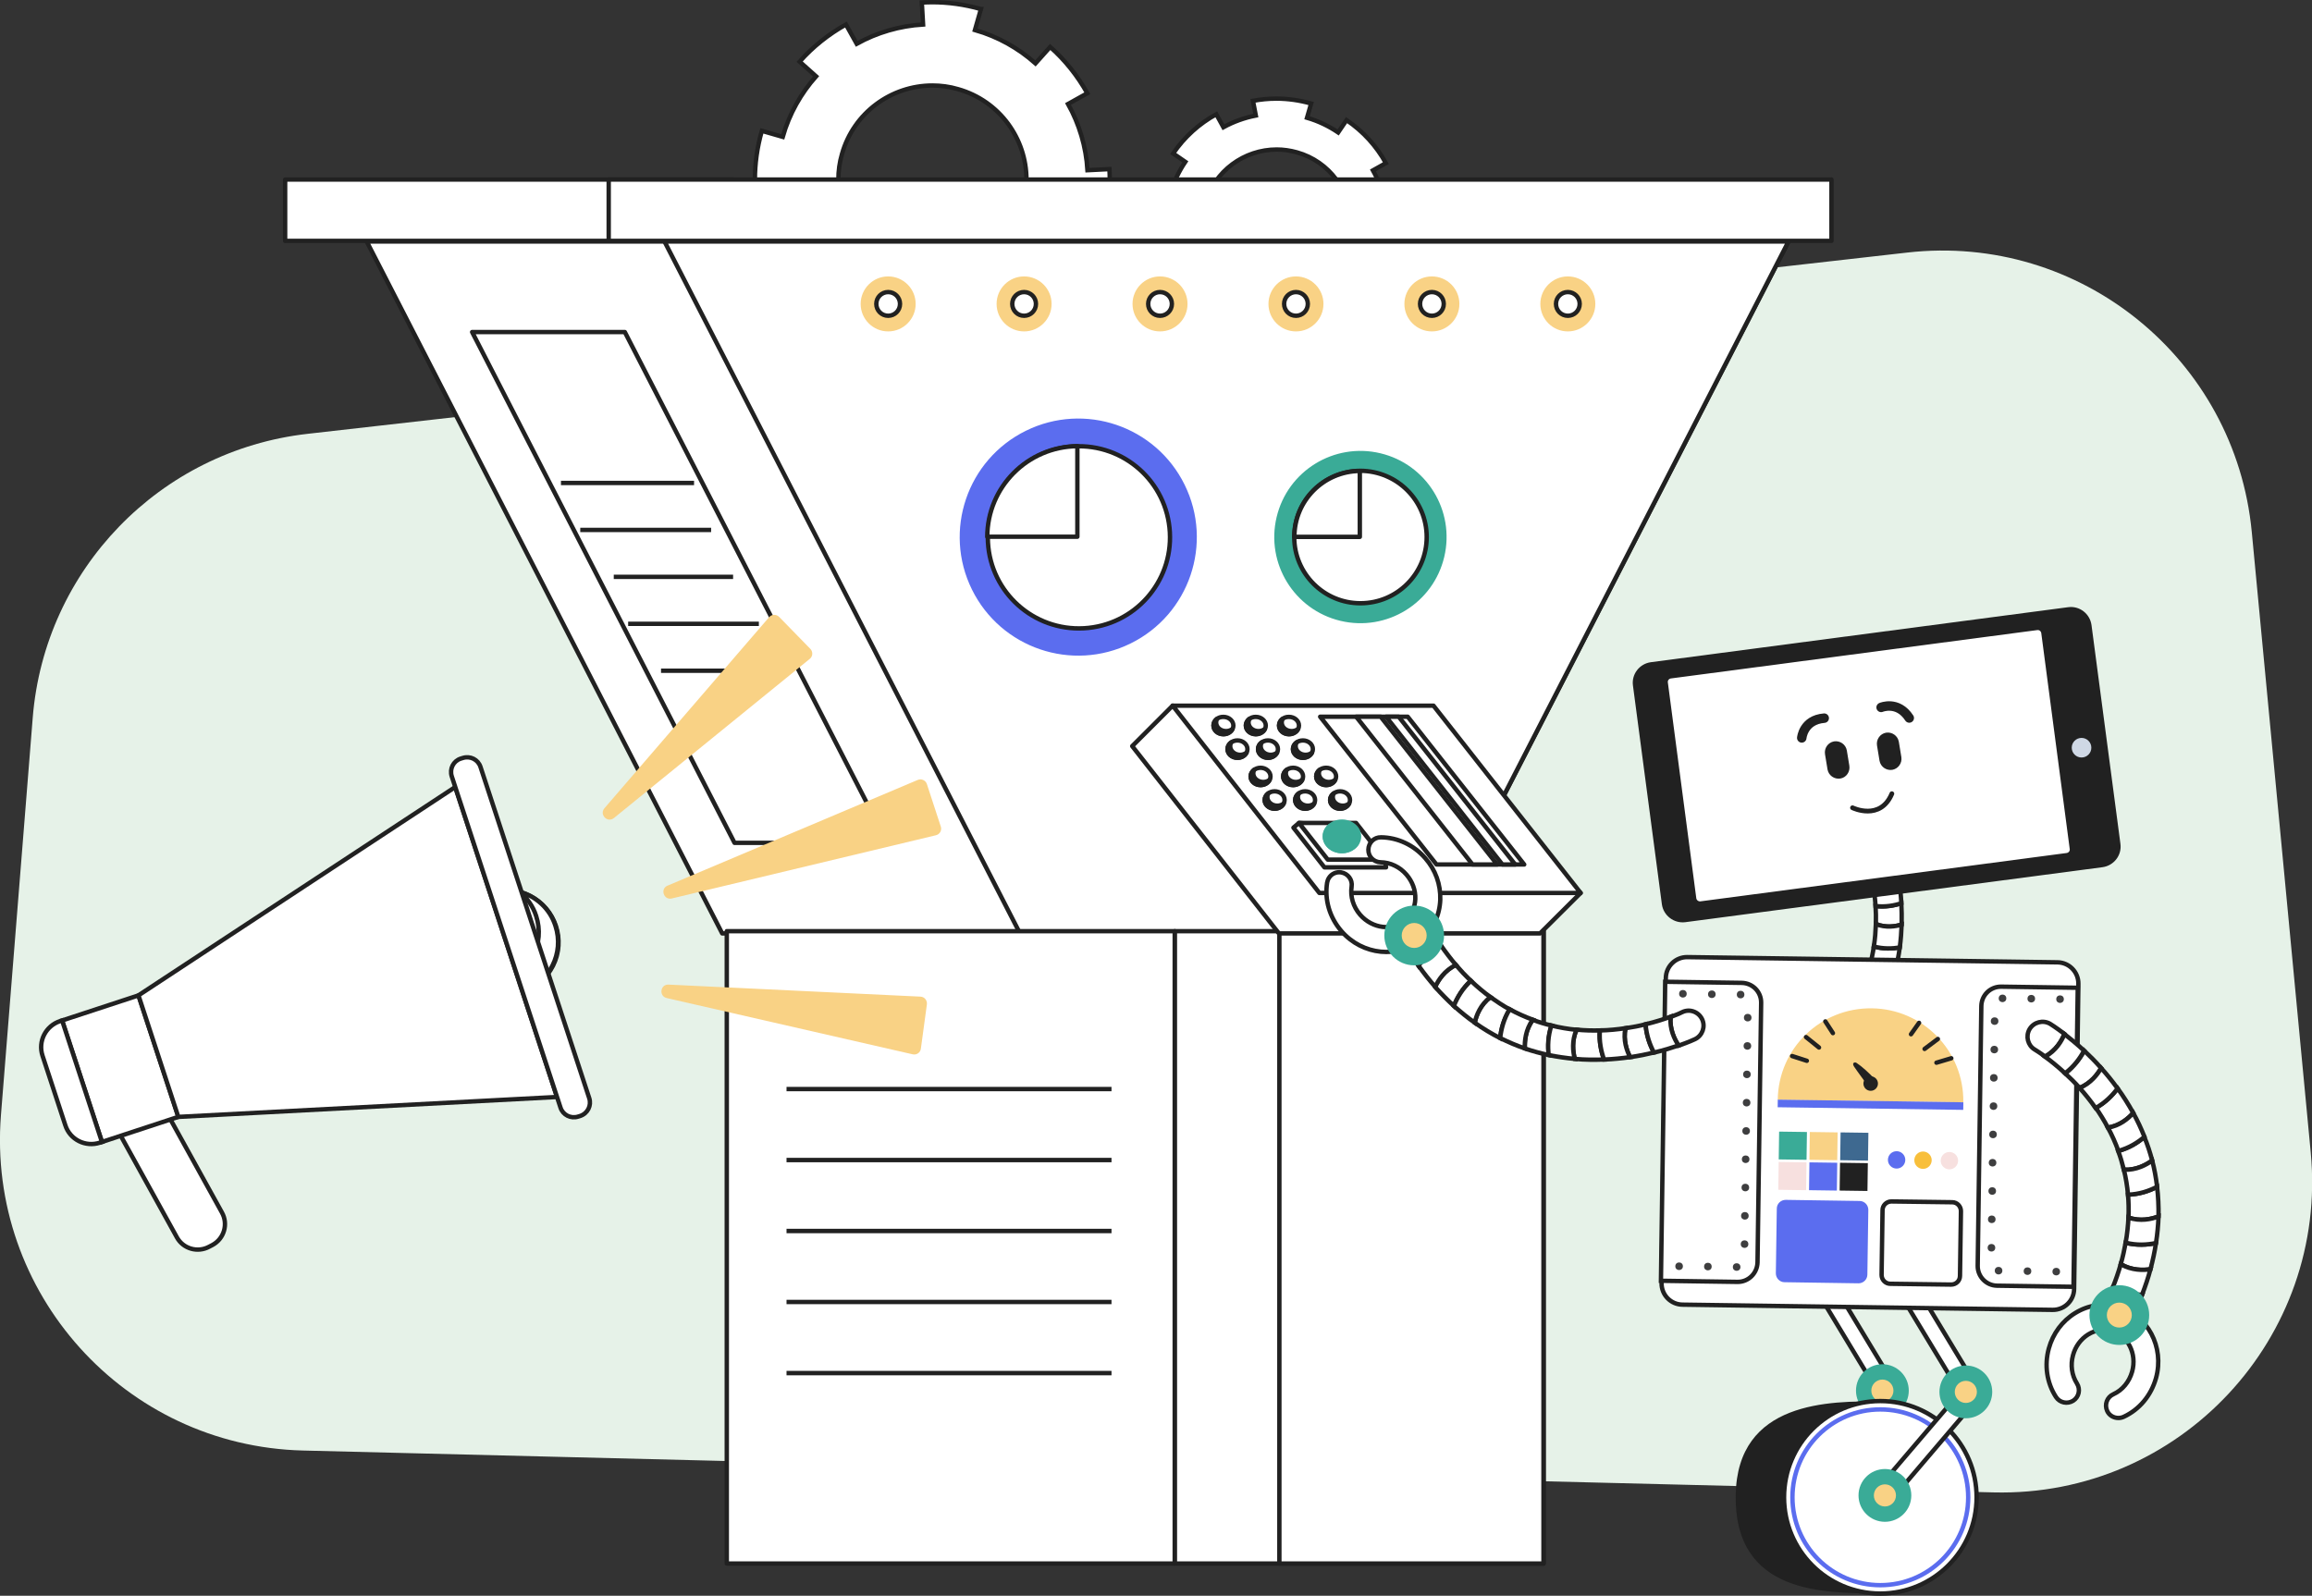<?xml version="1.0" encoding="utf-8"?>
<!-- Generator: Adobe Illustrator 25.2.3, SVG Export Plug-In . SVG Version: 6.00 Build 0)  -->
<svg version="1.1" xmlns="http://www.w3.org/2000/svg" xmlns:xlink="http://www.w3.org/1999/xlink" x="0px" y="0px"
	 viewBox="0 0 1462.7 1009.7" style="enable-background:new 0 0 1462.7 1009.7;" xml:space="preserve">
<rect x="0" y="0" width="1462.7" height="1009.7" fill="#333333" stroke="none"/>
<style type="text/css">
	.st0{fill:none;stroke:#F48122;stroke-miterlimit:10;}
	.st1{fill:#212121;}
	.st2{fill:#FFFFFF;stroke:#212121;stroke-width:2.78;stroke-miterlimit:10;}
	.st3{fill:#E6F2E8;}
	.st4{fill:#FFFFFF;stroke:#212121;stroke-width:2.78;stroke-linejoin:round;stroke-miterlimit:10;}
	.st5{fill:#F9D285;}
	.st6{fill:#5B6DEF;}
	.st7{fill:#3AAB97;}
	.st8{fill:none;stroke:#5B6DEF;stroke-width:2.78;stroke-miterlimit:10;}
	.st9{fill:#D7D7D7;}
	.st10{fill:#3E3E3F;}
	.st11{fill:none;stroke:#212121;stroke-width:2.78;stroke-linecap:round;stroke-miterlimit:10;}
	.st12{fill:#F8BF3B;}
	.st13{fill:#F7E0DF;}
	.st14{fill:#3E6990;}
	.st15{fill:none;stroke:#212121;stroke-width:6;stroke-linecap:round;stroke-linejoin:round;stroke-miterlimit:10;}
	.st16{fill:none;stroke:#212121;stroke-width:3;stroke-linecap:round;stroke-linejoin:round;stroke-miterlimit:10;}
	.st17{fill:#CFD8E5;}
</style>
<g id="Layer_2">
</g>
<g id="Layer_4">
</g>
<g id="Layer_3">
	<rect x="-3814.6" y="-1097.5" class="st0" width="609.4" height="419.6"/>
	<circle class="st1" cx="2478.1" cy="-1228.4" r="2.8"/>
	<g>
		<g>
			<path class="st2" d="M688,107.7c-0.9-14.9-5.2-29.2-12.3-41.9l12.2-6.8c-6.1-10.9-14-20.9-23.5-29.3l-9.3,10.4
				c-10.7-9.5-23.6-16.9-38.3-21.1l3.8-13.3l-0.2,0c-10.2-2.9-20.5-4.3-30.6-4.3c-2.2,0-4.4,0.1-6.6,0.2l0.8,13.9
				c-14.9,0.9-29.2,5.1-42,12.2l-6.8-12.2c-10.9,6.1-20.9,14-29.3,23.5l10.4,9.3c-9.5,10.7-16.9,23.6-21.1,38.3L482,82.8l-0.1,0.3
				c-2.9,10.2-4.3,20.5-4.3,30.6c0,2.2,0.1,4.3,0.2,6.5l13.9-0.8c0.9,14.9,5.1,29.2,12.2,42l-12.2,6.8c6.1,11,14,20.9,23.5,29.3
				l9.3-10.4c10.7,9.5,23.6,16.9,38.3,21.1l-3.8,13.3l0.3,0.1c10.2,2.9,20.5,4.3,30.6,4.3c2.3,0,4.5-0.1,6.8-0.2l-0.8-13.9
				c14.9-0.9,29.2-5.2,41.9-12.3l6.8,12.2c10.9-6.1,20.9-14,29.3-23.5l-10.4-9.3c9.5-10.7,16.9-23.6,21-38.3l13.3,3.8l0-0.1
				c2.9-10.2,4.3-20.5,4.3-30.6c0-2.2-0.1-4.5-0.2-6.7L688,107.7z M565.5,199.7L565.5,199.7l0.7-2.4L565.5,199.7z M647.1,129.8
				c-7.4,26.2-31.3,43.3-57.2,43.3c-5.4,0-10.8-0.7-16.2-2.3c-26.2-7.4-43.3-31.3-43.3-57.2c0-5.4,0.7-10.8,2.3-16.2
				c7.4-26.2,31.3-43.3,57.2-43.3c5.4,0,10.8,0.7,16.2,2.3c26.2,7.4,43.3,31.3,43.3,57.2C649.4,118.9,648.6,124.4,647.1,129.8z"/>
			<polygon class="st2" points="864.8,17.6 864.8,17.6 864.8,17.6 			"/>
			<path class="st2" d="M885.3,126.4l-9.3,1.8c-1.4-7.2-3.9-14.1-7.4-20.4l8.2-4.6c-6-10.8-14.4-20.1-24.9-27.2l-5.3,7.8
				c-5.9-4-12.5-7.2-19.7-9.3l2.6-9l-0.4-0.1c-7.2-2-14.4-3-21.6-3c-5,0-10,0.5-14.8,1.4l1.8,9.3c-7.2,1.4-14.1,3.9-20.5,7.4
				l-4.5-8.2c-10.8,5.9-20.2,14.4-27.3,24.8l7.7,5.3c-4,5.9-7.2,12.5-9.3,19.7l-9-2.6l-0.2,0.6c-2,7.2-3,14.4-3,21.6
				c0,5,0.5,9.9,1.4,14.6l9.3-1.8c1.4,7.2,3.8,14.1,7.3,20.5l-8.2,4.5h0c5.9,10.8,14.3,20.2,24.7,27.3l5.3-7.7
				c5.9,4,12.5,7.2,19.7,9.3l-2.6,9h0l0.8,0.2c7.2,2,14.4,3,21.6,3c5.2,0,10.3-0.5,15.3-1.5l-1.8-9.3c7.2-1.4,14.1-3.9,20.4-7.5
				l4.6,8.2c10.7-6,20.1-14.5,27.1-24.9l-7.8-5.2c4-5.9,7.2-12.5,9.2-19.7l9,2.6l0.1-0.2c2-7.2,3-14.4,3-21.6
				C886.7,136.4,886.2,131.4,885.3,126.4z M807.7,188.6c-4.2,0-8.5-0.6-12.8-1.8c-20.7-5.8-34.2-24.7-34.2-45.2
				c0-4.2,0.6-8.5,1.8-12.8c5.8-20.7,24.7-34.2,45.2-34.2c4.2,0,8.5,0.6,12.8,1.8c20.7,5.8,34.2,24.7,34.2,45.2
				c0,4.2-0.6,8.5-1.8,12.8C847.1,175.1,828.2,188.6,807.7,188.6z"/>
		</g>
		<path class="st3" d="M194.6,274.5l1012.1-114.7c109.3-12.4,207.5,67.3,217.9,176.8l37.3,392.6c11.1,117.3-82.8,218-200.6,215.1
			L191.7,917.8C78.9,915-8.3,818,0.6,705.6l20.1-251.4C28.2,360.4,101.1,285.1,194.6,274.5z"/>
		<g>
			<polygon class="st4" points="456.9,590.6 232,152.8 1131.5,152.8 906.6,590.6 			"/>
			<polygon class="st4" points="298.7,210.1 464.7,533.3 561.4,533.3 395.3,210.1 			"/>
			<polygon class="st4" points="645.3,590.6 420.4,152.8 1131.5,152.8 906.6,590.6 			"/>
			<g>
				<rect x="459.8" y="589.2" class="st4" width="283.4" height="400.1"/>
				<rect x="180.4" y="113.6" class="st4" width="283.4" height="38.8"/>
				<rect x="385.1" y="113.6" class="st4" width="773.6" height="38.8"/>
				<rect x="743.3" y="589.2" class="st4" width="233.3" height="400.1"/>
				<rect x="809.4" y="589.2" class="st4" width="167.1" height="400.1"/>
				<g>
					<line class="st4" x1="497.6" y1="689.1" x2="703.2" y2="689.1"/>
					<line class="st4" x1="497.6" y1="734" x2="703.2" y2="734"/>
					<line class="st4" x1="497.6" y1="778.9" x2="703.2" y2="778.9"/>
					<line class="st4" x1="497.6" y1="823.8" x2="703.2" y2="823.8"/>
					<line class="st4" x1="497.6" y1="868.8" x2="703.2" y2="868.8"/>
				</g>
			</g>
			<g>
				<g>
					<g>
						<path class="st5" d="M974.5,192.3c0-9.6,7.8-17.4,17.4-17.4c9.6,0,17.4,7.8,17.4,17.4c0,9.6-7.8,17.4-17.4,17.4
							C982.3,209.7,974.5,201.9,974.5,192.3z"/>
					</g>
					<g>
						<path class="st4" d="M984.4,192.3c0-4.2,3.4-7.5,7.5-7.5c4.2,0,7.5,3.4,7.5,7.5c0,4.2-3.4,7.5-7.5,7.5
							C987.7,199.8,984.4,196.4,984.4,192.3z"/>
					</g>
				</g>
			</g>
			<g>
				<g>
					<g>
						<path class="st5" d="M888.5,192.3c0-9.6,7.8-17.4,17.4-17.4c9.6,0,17.4,7.8,17.4,17.4c0,9.6-7.8,17.4-17.4,17.4
							C896.3,209.7,888.5,201.9,888.5,192.3z"/>
					</g>
					<g>
						<path class="st4" d="M898.4,192.3c0-4.2,3.4-7.5,7.5-7.5c4.2,0,7.5,3.4,7.5,7.5c0,4.2-3.4,7.5-7.5,7.5
							C901.7,199.8,898.4,196.4,898.4,192.3z"/>
					</g>
				</g>
			</g>
			<g>
				<g>
					<g>
						<path class="st5" d="M802.5,192.3c0-9.6,7.8-17.4,17.4-17.4c9.6,0,17.4,7.8,17.4,17.4c0,9.6-7.8,17.4-17.4,17.4
							C810.3,209.7,802.5,201.9,802.5,192.3z"/>
					</g>
					<g>
						<path class="st4" d="M812.4,192.3c0-4.2,3.4-7.5,7.5-7.5c4.2,0,7.5,3.4,7.5,7.5c0,4.2-3.4,7.5-7.5,7.5
							C815.7,199.8,812.4,196.4,812.4,192.3z"/>
					</g>
				</g>
			</g>
			<g>
				<g>
					<g>
						<path class="st5" d="M716.5,192.3c0-9.6,7.8-17.4,17.4-17.4c9.6,0,17.4,7.8,17.4,17.4c0,9.6-7.8,17.4-17.4,17.4
							C724.3,209.7,716.5,201.9,716.5,192.3z"/>
					</g>
					<g>
						<path class="st4" d="M726.4,192.3c0-4.2,3.4-7.5,7.5-7.5c4.2,0,7.5,3.4,7.5,7.5c0,4.2-3.4,7.5-7.5,7.5
							C729.7,199.8,726.4,196.4,726.4,192.3z"/>
					</g>
				</g>
			</g>
			<g>
				<g>
					<g>
						<path class="st5" d="M630.5,192.3c0-9.6,7.8-17.4,17.4-17.4c9.6,0,17.4,7.8,17.4,17.4c0,9.6-7.8,17.4-17.4,17.4
							C638.3,209.7,630.5,201.9,630.5,192.3z"/>
					</g>
					<g>
						<path class="st4" d="M640.4,192.3c0-4.2,3.4-7.5,7.5-7.5c4.2,0,7.5,3.4,7.5,7.5c0,4.2-3.4,7.5-7.5,7.5
							C643.7,199.8,640.4,196.4,640.4,192.3z"/>
					</g>
				</g>
			</g>
			<g>
				<g>
					<g>
						<path class="st5" d="M544.5,192.3c0-9.6,7.8-17.4,17.4-17.4c9.6,0,17.4,7.8,17.4,17.4c0,9.6-7.8,17.4-17.4,17.4
							C552.3,209.7,544.5,201.9,544.5,192.3z"/>
					</g>
					<g>
						<path class="st4" d="M554.4,192.3c0-4.2,3.4-7.5,7.5-7.5c4.2,0,7.5,3.4,7.5,7.5c0,4.2-3.4,7.5-7.5,7.5
							C557.7,199.8,554.4,196.4,554.4,192.3z"/>
					</g>
				</g>
			</g>
			<g>
				
					<ellipse transform="matrix(0.897 -0.442 0.442 0.897 -79.954 336.574)" class="st6" cx="682.2" cy="339.8" rx="75" ry="75"/>
				
					<ellipse transform="matrix(0.999 -5.564200e-02 5.564200e-02 0.999 -17.852 38.485)" class="st4" cx="682.2" cy="339.8" rx="57.6" ry="57.6"/>
				<path class="st4" d="M681.6,282.3c-31.5,0.3-56.9,25.8-57,57.3h57V282.3z"/>
			</g>
			<g>
				
					<ellipse transform="matrix(0.231 -0.973 0.973 0.231 331.233 1098.781)" class="st7" cx="860.7" cy="339.8" rx="54.5" ry="54.5"/>
				<path class="st4" d="M902.6,339.8c0,23.1-18.7,41.9-41.9,41.9c-23.1,0-41.9-18.7-41.9-41.9c0-23.1,18.7-41.9,41.9-41.9
					C883.9,298,902.6,316.7,902.6,339.8z"/>
				<path class="st4" d="M860.3,298c-22.9,0.2-41.4,18.8-41.4,41.7h41.4V298z"/>
			</g>
			<g>
				<polygon class="st4" points="809.1,590.6 974.3,590.6 1000,565 881.2,472.1 741.9,446.5 716.3,472.1 				"/>
				<polygon class="st4" points="834.7,565 1000,565 906.9,446.5 741.9,446.5 				"/>
				<g>
					<polygon class="st4" points="837.9,548.8 818.3,523.7 821.8,520.7 857.2,523.7 876.1,543.9 876.9,548.8 					"/>
					<polygon class="st4" points="840,543.9 821.8,520.7 857.9,520.7 876.1,543.9 					"/>
				</g>
				<g>
					<polygon class="st4" points="908.8,547 835.2,453.5 890.6,453.5 964.3,547 					"/>
					<polygon class="st4" points="950.5,547 876.9,453.5 884.9,453.5 958.6,547 					"/>
					<polygon class="st4" points="931.6,547 858,453.5 873.5,453.5 947.2,547 					"/>
				</g>
				<g>
					<path class="st7" d="M836.8,529.2c0,5.9,5.5,10.7,12.2,10.7c6.7,0,12.2-4.8,12.2-10.7c0-5.9-5.5-10.7-12.2-10.7
						C842.2,518.5,836.8,523.3,836.8,529.2z"/>
					<path class="st7" d="M841.2,521c-0.7,1.4-1.2,2.9-1.2,4.5c0,5.9,5.5,10.7,12.2,10.7c3,0,5.6-1,7.8-2.5c-2,3.6-6.2,6.2-11,6.2
						c-6.8,0-12.2-4.8-12.2-10.7C836.8,525.9,838.5,523,841.2,521z"/>
				</g>
				<g>
					<g>
						<path class="st4" d="M788.2,459.1c0,3,2.8,5.5,6.3,5.5c3.5,0,6.3-2.5,6.3-5.5c0-3-2.8-5.5-6.3-5.5
							C791.1,453.5,788.2,456,788.2,459.1z"/>
						<path class="st4" d="M790.5,454.8c-0.4,0.7-0.6,1.5-0.6,2.3c0,3.1,2.8,5.5,6.3,5.5c1.5,0,2.9-0.5,4-1.3
							c-1,1.9-3.2,3.2-5.7,3.2c-3.5,0-6.3-2.5-6.3-5.5C788.2,457.3,789.2,455.8,790.5,454.8z"/>
					</g>
					<g>
						<path class="st4" d="M767.7,459.1c0,3,2.8,5.5,6.3,5.5c3.5,0,6.3-2.5,6.3-5.5c0-3-2.8-5.5-6.3-5.5
							C770.5,453.5,767.7,456,767.7,459.1z"/>
						<path class="st4" d="M770,454.8c-0.4,0.7-0.6,1.5-0.6,2.3c0,3.1,2.8,5.5,6.3,5.5c1.5,0,2.9-0.5,4-1.3c-1,1.9-3.2,3.2-5.7,3.2
							c-3.5,0-6.3-2.5-6.3-5.5C767.7,457.3,768.6,455.8,770,454.8z"/>
					</g>
					<g>
						<path class="st4" d="M776.6,474c0,3,2.8,5.5,6.3,5.5c3.5,0,6.3-2.5,6.3-5.5c0-3-2.8-5.5-6.3-5.5
							C779.4,468.5,776.6,470.9,776.6,474z"/>
						<path class="st4" d="M778.9,469.8c-0.4,0.7-0.6,1.5-0.6,2.3c0,3,2.8,5.5,6.3,5.5c1.5,0,2.9-0.5,4-1.3c-1,1.9-3.2,3.2-5.7,3.2
							c-3.5,0-6.3-2.5-6.3-5.5C776.6,472.3,777.5,470.8,778.9,469.8z"/>
					</g>
					<g>
						<path class="st4" d="M795.9,474c0,3,2.8,5.5,6.3,5.5c3.5,0,6.3-2.5,6.3-5.5c0-3-2.8-5.5-6.3-5.5
							C798.7,468.5,795.9,470.9,795.9,474z"/>
						<path class="st4" d="M798.2,469.8c-0.4,0.7-0.6,1.5-0.6,2.3c0,3,2.8,5.5,6.3,5.5c1.5,0,2.9-0.5,4-1.3c-1,1.9-3.2,3.2-5.7,3.2
							c-3.5,0-6.3-2.5-6.3-5.5C795.9,472.3,796.8,470.8,798.2,469.8z"/>
					</g>
					<g>
						<path class="st4" d="M809.2,459.1c0,3,2.8,5.5,6.3,5.5c3.5,0,6.3-2.5,6.3-5.5c0-3-2.8-5.5-6.3-5.5
							C812,453.5,809.2,456,809.2,459.1z"/>
						<path class="st4" d="M811.5,454.8c-0.4,0.7-0.6,1.5-0.6,2.3c0,3.1,2.8,5.5,6.3,5.5c1.5,0,2.9-0.5,4-1.3
							c-1,1.9-3.2,3.2-5.7,3.2c-3.5,0-6.3-2.5-6.3-5.5C809.2,457.3,810.1,455.8,811.5,454.8z"/>
					</g>
					<g>
						<path class="st4" d="M818,474c0,3,2.8,5.5,6.3,5.5c3.5,0,6.3-2.5,6.3-5.5c0-3-2.8-5.5-6.3-5.5C820.8,468.5,818,470.9,818,474z
							"/>
						<path class="st4" d="M820.3,469.8c-0.4,0.7-0.6,1.5-0.6,2.3c0,3,2.8,5.5,6.3,5.5c1.5,0,2.9-0.5,4-1.3c-1,1.9-3.2,3.2-5.7,3.2
							c-3.5,0-6.3-2.5-6.3-5.5C818,472.3,818.9,470.8,820.3,469.8z"/>
					</g>
					<g>
						<path class="st4" d="M811.8,491.3c0,3,2.8,5.5,6.3,5.5c3.5,0,6.3-2.5,6.3-5.5s-2.8-5.5-6.3-5.5
							C814.6,485.8,811.8,488.2,811.8,491.3z"/>
						<path class="st4" d="M814.1,487c-0.4,0.7-0.6,1.5-0.6,2.3c0,3,2.8,5.5,6.3,5.5c1.5,0,2.9-0.5,4-1.3c-1,1.9-3.2,3.2-5.7,3.2
							c-3.5,0-6.3-2.5-6.3-5.5C811.8,489.6,812.7,488.1,814.1,487z"/>
					</g>
					<g>
						<path class="st4" d="M791.2,491.3c0,3,2.8,5.5,6.3,5.5c3.5,0,6.3-2.5,6.3-5.5s-2.8-5.5-6.3-5.5
							C794.1,485.8,791.2,488.2,791.2,491.3z"/>
						<path class="st4" d="M793.5,487c-0.4,0.7-0.6,1.5-0.6,2.3c0,3,2.8,5.5,6.3,5.5c1.5,0,2.9-0.5,4-1.3c-1,1.9-3.2,3.2-5.7,3.2
							c-3.5,0-6.3-2.5-6.3-5.5C791.2,489.6,792.2,488.1,793.5,487z"/>
					</g>
					<g>
						<path class="st4" d="M800.1,506.2c0,3,2.8,5.5,6.3,5.5c3.5,0,6.3-2.5,6.3-5.5c0-3-2.8-5.5-6.3-5.5
							C802.9,500.7,800.1,503.2,800.1,506.2z"/>
						<path class="st4" d="M802.4,502c-0.4,0.7-0.6,1.5-0.6,2.3c0,3,2.8,5.5,6.3,5.5c1.5,0,2.9-0.5,4-1.3c-1,1.9-3.2,3.2-5.7,3.2
							c-3.5,0-6.3-2.5-6.3-5.5C800.1,504.5,801,503,802.4,502z"/>
					</g>
					<g>
						<path class="st4" d="M819.4,506.2c0,3,2.8,5.5,6.3,5.5c3.5,0,6.3-2.5,6.3-5.5c0-3-2.8-5.5-6.3-5.5
							C822.2,500.7,819.4,503.2,819.4,506.2z"/>
						<path class="st4" d="M821.7,502c-0.4,0.7-0.6,1.5-0.6,2.3c0,3,2.8,5.5,6.3,5.5c1.5,0,2.9-0.5,4-1.3c-1,1.9-3.2,3.2-5.7,3.2
							c-3.5,0-6.3-2.5-6.3-5.5C819.4,504.5,820.3,503,821.7,502z"/>
					</g>
					<g>
						<path class="st4" d="M832.7,491.3c0,3,2.8,5.5,6.3,5.5c3.5,0,6.3-2.5,6.3-5.5s-2.8-5.5-6.3-5.5
							C835.5,485.8,832.7,488.2,832.7,491.3z"/>
						<path class="st4" d="M835,487c-0.4,0.7-0.6,1.5-0.6,2.3c0,3,2.8,5.5,6.3,5.5c1.5,0,2.9-0.5,4-1.3c-1,1.9-3.2,3.2-5.7,3.2
							c-3.5,0-6.3-2.5-6.3-5.5C832.7,489.6,833.6,488.1,835,487z"/>
					</g>
					<g>
						<path class="st4" d="M841.5,506.2c0,3,2.8,5.5,6.3,5.5c3.5,0,6.3-2.5,6.3-5.5c0-3-2.8-5.5-6.3-5.5
							C844.4,500.7,841.5,503.2,841.5,506.2z"/>
						<path class="st4" d="M843.8,502c-0.4,0.7-0.6,1.5-0.6,2.3c0,3,2.8,5.5,6.3,5.5c1.5,0,2.9-0.5,4-1.3c-1,1.9-3.2,3.2-5.7,3.2
							c-3.5,0-6.3-2.5-6.3-5.5C841.5,504.5,842.4,503,843.8,502z"/>
					</g>
				</g>
			</g>
			<g>
				<line class="st4" x1="354.9" y1="305.6" x2="439.1" y2="305.6"/>
				<line class="st4" x1="367.1" y1="335.3" x2="449.9" y2="335.3"/>
				<line class="st4" x1="388.3" y1="365" x2="463.8" y2="365"/>
				<line class="st4" x1="397.4" y1="394.7" x2="480.1" y2="394.7"/>
				<line class="st4" x1="418.2" y1="424.4" x2="497.9" y2="424.4"/>
			</g>
		</g>
		<g>
			<g>
				<g>
					
						<rect x="1170.5" y="813.2" transform="matrix(0.856 -0.517 0.517 0.856 -269.947 730.762)" class="st2" width="11.1" height="73"/>
				</g>
				<circle class="st7" cx="1190.9" cy="879.9" r="16.7"/>
				<circle class="st5" cx="1190.9" cy="879.9" r="7"/>
				<path class="st1" d="M1098.1,946.1c-0.9,63.3,57,61.7,90.6,62.2c33.6,0.5,30.7-26.8,31.2-60.5s4.5-60.5-29.1-61
					S1099,886.5,1098.1,946.1z"/>
				<circle class="st2" cx="1189.6" cy="947.4" r="60.9"/>
				<circle class="st8" cx="1189.6" cy="947.4" r="55.6"/>
				<g>
					<polygon class="st2" points="1195.9,949.8 1253.5,882.2 1213.7,816.3 1204.2,822.1 1239.9,881.1 1187.4,942.6 					"/>
				</g>
				<circle class="st7" cx="1243.7" cy="880.7" r="16.7"/>
				<circle class="st5" cx="1243.7" cy="880.7" r="7"/>
				<circle class="st7" cx="1192.5" cy="946.2" r="16.7"/>
				<circle class="st5" cx="1192.5" cy="946.2" r="7"/>
				<g>
					<g>
						<path class="st2" d="M1201.9,599.5c-0.7,5.2-1.7,10.5-3.2,15.9c-4.2,0.4-10.3,0-15.9-3.8c1.2-4.3,2.1-8.6,2.7-12.7
							C1191.5,600.5,1197.2,600.3,1201.9,599.5z"/>
						<path class="st2" d="M1202.9,571.5c0.2,4.1,0.3,8.7,0.2,13.5c-3.8,1.2-10,2.2-16.3-0.3c0.1-4.1,0-7.9-0.2-11.4
							C1192.9,574,1198.5,572.9,1202.9,571.5z"/>
						<path class="st2" d="M1189.2,541.8c4.4-1.3,9,1.3,10.3,5.8c0.1,0.2,1,3.7,1.9,9.6c-3.7,1.6-9.8,3.4-16.5,1.6
							c-0.7-3.8-1.3-6.2-1.5-6.7C1182.2,547.7,1184.8,543.1,1189.2,541.8z"/>
						<path class="st2" d="M1201.4,557.2c0.6,3.8,1.2,8.7,1.5,14.3c-4.4,1.5-10.1,2.5-16.3,1.8c-0.4-5.8-1.1-10.8-1.7-14.4
							C1191.6,560.7,1197.8,558.9,1201.4,557.2z"/>
						<path class="st2" d="M1203.1,585c-0.2,4.6-0.5,9.5-1.2,14.5c-4.7,0.8-10.4,1-16.4-0.6c0.8-5,1.1-9.7,1.3-14.2
							C1193.1,587.2,1199.3,586.2,1203.1,585z"/>
						<path class="st2" d="M1195.3,625.9c1.3-3.5,2.5-7,3.4-10.5c-4.2,0.4-10.3,0-15.9-3.8c-1.1,4-2.6,8.1-4.3,12.2
							C1184.1,624.3,1189.7,625.1,1195.3,625.9z"/>
					</g>
				</g>
				<path class="st2" d="M1064.4,825.5l234.2,3.3c7.4,0.1,13.5-5.8,13.6-13.2l2.7-193.1c0.1-7.4-5.8-13.5-13.2-13.6l-234.2-3.3
					c-7.4-0.1-13.5,5.8-13.6,13.2l-2.7,193.1C1051.1,819.3,1057,825.4,1064.4,825.5z"/>
				<circle class="st9" cx="1300.8" cy="807.3" r="2.4"/>
				<circle class="st9" cx="1282.6" cy="807.1" r="2.4"/>
				<path class="st2" d="M1099.2,811.1l-48.4-0.7l2.7-189.2l48.4,0.7c6.9,0.1,12.4,5.7,12.3,12.6l-2.3,164.3
					C1111.7,805.7,1106.1,811.2,1099.2,811.1z"/>
				<path class="st2" d="M1263.4,813.5l48.4,0.7l2.7-189.2l-48.4-0.7c-6.9-0.1-12.5,5.4-12.6,12.3l-2.3,164.3
					C1251.1,807.7,1256.6,813.4,1263.4,813.5z"/>
				<g>
					<circle class="st10" cx="1260.1" cy="771.5" r="2.4"/>
					<circle class="st10" cx="1259.9" cy="789.5" r="2.4"/>
					<circle class="st10" cx="1260.6" cy="735.7" r="2.4"/>
					<circle class="st10" cx="1260.4" cy="753.6" r="2.4"/>
					<circle class="st10" cx="1261.4" cy="682" r="2.4"/>
					<circle class="st10" cx="1261.2" cy="699.9" r="2.4"/>
					<circle class="st10" cx="1260.9" cy="717.8" r="2.4"/>
					<circle class="st10" cx="1261.9" cy="646.1" r="2.4"/>
					<circle class="st10" cx="1261.7" cy="664.1" r="2.4"/>
					<circle class="st10" cx="1264.4" cy="804" r="2.4"/>
					<circle class="st10" cx="1300.9" cy="804.6" r="2.4"/>
					<circle class="st10" cx="1282.7" cy="804.3" r="2.4"/>
					<circle class="st10" cx="1303.3" cy="632.2" r="2.4"/>
					<circle class="st10" cx="1285.1" cy="631.9" r="2.4"/>
					<circle class="st10" cx="1266.9" cy="631.7" r="2.4"/>
				</g>
				<path class="st5" d="M1242.1,697.5c0.5-32.4-25.4-59.1-57.9-59.5s-59.1,25.4-59.5,57.9L1242.1,697.5z"/>
				<path class="st1" d="M1181.6,686.8c0,0-6.9-9.3-8.6-11.9s0.6-3,1.5-2.4c3.4,2.2,8.6,6.9,11.8,10.6"/>
				<circle class="st1" cx="1183.5" cy="685.6" r="4.6"/>
				<g>
					<line class="st11" x1="1159.6" y1="653.7" x2="1154.8" y2="646.3"/>
					<line class="st11" x1="1150.8" y1="662.8" x2="1142.6" y2="656.2"/>
					<line class="st11" x1="1143.1" y1="671.2" x2="1133.8" y2="668.2"/>
				</g>
				<g>
					<line class="st11" x1="1209" y1="654.4" x2="1214.1" y2="647.2"/>
					<line class="st11" x1="1217.6" y1="663.7" x2="1226" y2="657.4"/>
					<line class="st11" x1="1225.1" y1="672.4" x2="1234.5" y2="669.6"/>
				</g>
				
					<rect x="1180.9" y="640.4" transform="matrix(1.418967e-02 -1 1 1.418967e-02 467.5 1872.404)" class="st6" width="4.8" height="117.4"/>
				<circle class="st6" cx="1199.9" cy="733.9" r="5.5"/>
				<circle class="st12" cx="1216.6" cy="734.1" r="5.5"/>
				<circle class="st13" cx="1233.3" cy="734.4" r="5.5"/>
				
					<rect x="1125.3" y="735.4" transform="matrix(-1 -1.418967e-02 1.418967e-02 -1 2257.505 1504.432)" class="st13" width="17.6" height="17.6"/>
				
					<rect x="1144.7" y="735.7" transform="matrix(-1 -1.418967e-02 1.418967e-02 -1 2296.358 1505.259)" class="st6" width="17.6" height="17.6"/>
				
					<rect x="1164.2" y="736" transform="matrix(-1 -1.418967e-02 1.418967e-02 -1 2335.212 1506.086)" class="st1" width="17.6" height="17.6"/>
				
					<rect x="1125.5" y="716.2" transform="matrix(-1 -1.418967e-02 1.418967e-02 -1 2258.26 1466.024)" class="st7" width="17.6" height="17.6"/>
				
					<rect x="1145" y="716.5" transform="matrix(-1 -1.418967e-02 1.418967e-02 -1 2297.176 1466.852)" class="st5" width="17.6" height="17.6"/>
				
					<rect x="1164.4" y="716.8" transform="matrix(-1 -1.418967e-02 1.418967e-02 -1 2336.03 1467.68)" class="st14" width="17.6" height="17.6"/>
				<path class="st6" d="M1175.8,812l-46.8-0.7c-3.1,0-5.5-2.6-5.5-5.6l0.6-41c0-3.1,2.6-5.5,5.6-5.5l46.8,0.7
					c3.1,0,5.5,2.6,5.5,5.6l-0.6,41C1181.4,809.5,1178.9,812,1175.8,812z"/>
				<path class="st2" d="M1234.4,812.8l-38.5-0.5c-3.1,0-5.5-2.6-5.5-5.6l0.6-41c0-3.1,2.6-5.5,5.6-5.5l38.5,0.5
					c3.1,0,5.5,2.6,5.5,5.6l-0.6,41C1240,810.4,1237.5,812.8,1234.4,812.8z"/>
				<g>
					<circle class="st10" cx="1103.9" cy="769.3" r="2.4"/>
					<circle class="st10" cx="1103.7" cy="787.2" r="2.4"/>
					<circle class="st10" cx="1104.4" cy="733.5" r="2.4"/>
					<circle class="st10" cx="1104.2" cy="751.4" r="2.4"/>
					<circle class="st10" cx="1105.2" cy="679.8" r="2.4"/>
					<circle class="st10" cx="1105" cy="697.7" r="2.4"/>
					<circle class="st10" cx="1104.7" cy="715.6" r="2.4"/>
					<circle class="st10" cx="1105.7" cy="643.9" r="2.4"/>
					<circle class="st10" cx="1105.5" cy="661.8" r="2.4"/>
					<circle class="st10" cx="1098.7" cy="801.7" r="2.4"/>
					<circle class="st10" cx="1062.3" cy="801.2" r="2.4"/>
					<circle class="st10" cx="1080.5" cy="801.4" r="2.4"/>
					<circle class="st10" cx="1064.7" cy="628.8" r="2.4"/>
					<circle class="st10" cx="1083" cy="629.1" r="2.4"/>
					<circle class="st10" cx="1101.2" cy="629.3" r="2.4"/>
				</g>
				<g>
					<path class="st1" d="M1066.2,583.5l264-34.8c7.2-1,12.3-7.6,11.3-14.8l-18.3-138.4c-1-7.2-7.6-12.3-14.8-11.3l-264,34.8
						c-7.2,1-12.3,7.6-11.3,14.8l18.3,138.4C1052.4,579.3,1059,584.4,1066.2,583.5z"/>
					<circle class="st1" cx="1053.1" cy="501.5" r="2.8"/>
					<path class="st2" d="M1075.9,571.7l231.8-30.6c2-0.3,3.4-2.1,3.1-4.1l-18-136.6c-0.3-2-2.1-3.4-4.1-3.1l-231.8,30.6
						c-2,0.3-3.4,2.1-3.1,4.1l18,136.6C1072.1,570.5,1073.9,571.9,1075.9,571.7z"/>
					<g>
						<g>
							<path class="st1" d="M1197.2,487.1L1197.2,487.1c-3.8,0.6-7.4-1.9-8.1-5.7l-1.6-9.7c-0.6-3.8,1.9-7.4,5.7-8.1l0,0
								c3.8-0.6,7.4,1.9,8.1,5.7l1.6,9.7C1203.5,482.8,1201,486.4,1197.2,487.1z"/>
						</g>
						<path class="st15" d="M1190.1,447.6c0,0,10.5-4.5,17.8,6.7"/>
						<g>
							<g>
								<path class="st1" d="M1164.3,492.6L1164.3,492.6c-3.8,0.6-7.4-1.9-8.1-5.7l-1.6-9.7c-0.6-3.8,1.9-7.4,5.7-8.1l0,0
									c3.8-0.6,7.4,1.9,8.1,5.7l1.6,9.7C1170.6,488.3,1168.1,492,1164.3,492.6z"/>
							</g>
							<path class="st15" d="M1139.9,466.9c0,0,0.9-11.4,14.2-12.5"/>
						</g>
						<path class="st16" d="M1172,511.1c0,0,17.6,8.6,24.9-8.9"/>
					</g>
				</g>
				<circle class="st17" cx="1316.9" cy="473.1" r="6.2"/>
			</g>
			<g>
				<g>
					<path class="st2" d="M840.8,555.4c-0.6,0.9-1,2-1.2,3.1c-1.7,10.9,1.6,22,9,30.6c13.4,15.5,36.3,17.7,50.9,5
						c7.2-6.2,11.3-15,11.7-24.8c0.3-9.6-3-18.9-9.5-26.3c-7.2-8.3-17.4-13.1-28-13.2c-4.4-0.1-7.9,3.4-8,7.8
						c-0.1,4.4,3.4,7.9,7.8,8c6.1,0.1,12.1,2.9,16.3,7.8c3.8,4.4,5.8,9.9,5.6,15.4c-0.2,5.3-2.4,10.1-6.2,13.4
						c-8.1,7-20.9,5.5-28.7-3.4c-4.4-5.1-6.3-11.5-5.4-17.8c0.7-4.3-2.3-8.3-6.6-9C845.4,551.5,842.4,552.9,840.8,555.4z"/>
				</g>
				<g>
					<path class="st2" d="M891.1,601.7c-2.1-3.3-1.9-7.3,0.1-10.3c0.7-1.1,1.7-2,2.8-2.8c4.4-2.8,10.3-1.5,13.1,3
						c1.4,2.2,2.8,4.2,4.2,6.3c-6.3,3.7-10.8,8.6-13.9,13.2C895.3,608.1,893.2,605,891.1,601.7z"/>
					<path class="st2" d="M919.8,636.5c-4-3.7-8-7.7-11.9-12.1c1.9-4.1,5.9-10.4,13.1-13.9c3.1,3.6,6.3,7,9.5,10.1
						C925.2,625.5,921.9,631.3,919.8,636.5z"/>
					<path class="st2" d="M1014.8,670.4c-5.9,0.2-12.1,0.2-18.5-0.4c-1.2-4.6-2-11.5,1.1-18.5c5.1,0.5,10,0.6,14.7,0.5
						C1011.6,659.1,1013,665.4,1014.8,670.4z"/>
					<path class="st2" d="M1046.4,666c-4.6,1.1-9.6,2.1-15.1,2.9c-2.1-4.1-4.4-10.7-2.9-18.3c4.6-0.7,8.9-1.5,12.7-2.5
						C1041.6,655.2,1043.8,661.3,1046.4,666z"/>
					<path class="st2" d="M1076.8,644.8c2.3,4.7,0.3,10.4-4.4,12.7c-0.2,0.1-4,1.9-10.4,4.1c-2.6-3.8-5.8-10.3-5.1-18.1
						c4.1-1.5,6.7-2.7,7.2-3C1068.8,638.1,1074.5,640.1,1076.8,644.8z"/>
					<path class="st2" d="M933,647.1c1-4.7,3.6-11.4,9.9-16.2c4.1,2.9,8.1,5.5,12.2,7.8c-3.8,6.2-5.5,12.6-6,18.2
						C943.7,654.1,938.3,650.9,933,647.1z"/>
					<path class="st2" d="M964.7,663.4c-0.2-4.6,0.4-11.8,5-18.1c4,1.5,8,2.7,11.9,3.6c-2.2,6.8-2.4,13.2-1.7,18.7
						C974.9,666.5,969.8,665.2,964.7,663.4z"/>
					<path class="st2" d="M1062,661.5c-4.2,1.4-9.5,3.1-15.6,4.5c-2.5-4.7-4.8-10.8-5.3-17.9c6.5-1.6,11.8-3.3,15.8-4.8
						C1056.2,651.2,1059.4,657.7,1062,661.5z"/>
					<path class="st2" d="M1031.3,668.9c-5.2,0.7-10.7,1.3-16.5,1.5c-1.8-5.1-3.2-11.4-2.6-18.4c5.7-0.1,11.1-0.7,16.1-1.4
						C1026.8,658.2,1029.2,664.8,1031.3,668.9z"/>
					<path class="st2" d="M996.3,670c-5.4-0.5-10.9-1.3-16.5-2.4c-0.7-5.5-0.5-12,1.7-18.7c5.4,1.3,10.7,2.2,15.9,2.7
						C994.3,658.5,995.1,665.4,996.3,670z"/>
					<path class="st2" d="M964.7,663.4c-5.2-1.8-10.4-4-15.6-6.6c0.6-5.5,2.2-12,6-18.2c4.8,2.6,9.7,4.8,14.6,6.6
						C965.1,651.6,964.5,658.8,964.7,663.4z"/>
					<path class="st2" d="M933,647.1c-4.4-3.1-8.8-6.7-13.2-10.6c2.1-5.3,5.4-11,10.8-15.9c4,3.8,8.2,7.3,12.3,10.3
						C936.6,635.7,934,642.4,933,647.1z"/>
					<path class="st2" d="M908,624.4c-3.6-4.1-7.1-8.5-10.5-13.3c3.1-4.6,7.6-9.5,13.9-13.2c3.2,4.6,6.4,8.8,9.7,12.7
						C913.8,614,909.9,620.3,908,624.4z"/>
				</g>
				<circle class="st7" cx="894.7" cy="591.9" r="18.9"/>
				<circle class="st5" cx="894.7" cy="591.9" r="7.9"/>
			</g>
			<g>
				<g>
					<path class="st2" d="M1340.2,897.2c1.1,0,2.2-0.2,3.3-0.7c10-4.6,17.4-13.5,20.5-24.5c5.5-19.7-5.3-40-24-45.2
						c-9.2-2.5-18.8-1.1-27.1,4c-8.2,5-14.1,13-16.7,22.4c-2.9,10.6-1.3,21.7,4.5,30.7c2.4,3.7,7.2,4.7,10.9,2.4
						c3.7-2.4,4.7-7.2,2.4-10.9c-3.3-5.2-4.2-11.7-2.5-17.9c1.5-5.6,5-10.3,9.7-13.2c4.6-2.8,9.8-3.6,14.7-2.2
						c10.3,2.8,16.2,14.4,13,25.8c-1.8,6.4-6.1,11.7-11.9,14.3c-4,1.8-5.7,6.5-3.9,10.5C1334.3,895.5,1337.2,897.2,1340.2,897.2z"/>
				</g>
				<g>
					<path class="st2" d="M1350.9,829.7c-1.6,3.5-5,5.6-8.6,5.6c-1.3,0-2.6-0.3-3.9-0.8c-4.8-2.1-6.9-7.7-4.8-12.5
						c1-2.3,2-4.6,2.9-6.9c6.5,3.2,13.1,4.2,18.7,4.2C1353.9,822.7,1352.5,826.1,1350.9,829.7z"/>
					<path class="st2" d="M1364,786.5c-0.8,5.4-2,10.9-3.5,16.6c-4.5,0.7-11.9,0.9-18.8-3.2c1.3-4.6,2.3-9.1,3.1-13.5
						C1351.9,788.1,1358.5,787.7,1364,786.5z"/>
					<path class="st2" d="M1339.7,688.6c3.5,4.8,6.8,10,9.9,15.6c-3.1,3.6-8.5,8.1-16,9.3c-2.4-4.5-5-8.7-7.7-12.6
						C1332,697.6,1336.5,693,1339.7,688.6z"/>
					<path class="st2" d="M1318.6,664.8c3.4,3.2,7.1,6.9,10.7,11c-2.2,4-6.5,9.6-13.6,12.6c-3.1-3.5-6.2-6.5-9.1-9.2
						C1312.2,674.7,1316.1,669.5,1318.6,664.8z"/>
					<path class="st2" d="M1284,651.2c2.7-4.5,8.5-6,13-3.4c0.2,0.1,3.7,2.3,9.1,6.4c-1.7,4.2-5.3,10.5-12.3,14.3
						c-3.5-2.6-5.9-4-6.5-4.4C1282.9,661.5,1281.4,655.7,1284,651.2z"/>
					<path class="st2" d="M1365.6,769.7c-4.5,1.7-11.5,3.3-19,0.7c0.2-5,0.1-9.8-0.3-14.5c7.3-0.3,13.5-2.4,18.4-5
						C1365.4,756.9,1365.7,763.2,1365.6,769.7z"/>
					<path class="st2" d="M1361.6,734.3c-3.7,2.7-10,6.2-17.9,5.9c-1-4.1-2.2-8.1-3.6-11.9c6.9-1.9,12.4-5.3,16.5-8.9
						C1358.6,724.1,1360.2,729.1,1361.6,734.3z"/>
					<path class="st2" d="M1306.1,654.3c3.5,2.7,7.8,6.2,12.4,10.5c-2.5,4.7-6.3,10-12,14.3c-4.9-4.5-9.3-8-12.7-10.5
						C1300.8,664.8,1304.4,658.5,1306.1,654.3z"/>
					<path class="st2" d="M1329.3,675.8c3.5,3.9,7,8.2,10.4,12.9c-3.2,4.3-7.7,9-13.9,12.4c-3.3-4.7-6.7-8.9-10.1-12.7
						C1322.8,685.4,1327.1,679.7,1329.3,675.8z"/>
					<path class="st2" d="M1349.6,704.2c2.6,4.7,5,9.8,7.1,15.1c-4.2,3.6-9.7,7.1-16.5,8.9c-1.9-5.2-4.1-10.1-6.6-14.7
						C1341.1,712.3,1346.4,707.8,1349.6,704.2z"/>
					<path class="st2" d="M1361.6,734.3c1.4,5.3,2.4,10.8,3.1,16.6c-4.9,2.6-11.2,4.8-18.4,5c-0.5-5.5-1.4-10.8-2.6-15.8
						C1351.6,740.5,1357.9,737,1361.6,734.3z"/>
					<path class="st2" d="M1365.6,769.7c-0.2,5.4-0.7,11.1-1.6,16.8c-5.5,1.2-12.1,1.6-19.2-0.2c1-5.5,1.5-10.8,1.8-15.9
						C1354,773,1361.1,771.4,1365.6,769.7z"/>
					<path class="st2" d="M1360.5,803.1c-1.4,5.3-3.2,10.6-5.3,16.1c-5.6,0-12.2-1.1-18.7-4.2c2.1-5.2,3.8-10.2,5.2-15.1
						C1348.6,803.9,1356,803.8,1360.5,803.1z"/>
				</g>
				<circle class="st7" cx="1340.8" cy="832.1" r="18.9"/>
				<circle class="st5" cx="1340.8" cy="832.1" r="7.9"/>
			</g>
		</g>
		<g>
			<g>
				<path class="st2" d="M134.5,787.7l-2.1,1.1c-7.3,4-16.5,1.4-20.5-5.9l-46.6-84.3l28.5-15.7l46.6,84.3
					C144.5,774.5,141.8,783.7,134.5,787.7z"/>
				
					<ellipse transform="matrix(0.449 -0.894 0.894 0.449 -356.137 614.911)" class="st2" cx="320.2" cy="596" rx="32.9" ry="32.9"/>
				<path class="st2" d="M328.6,564.2c4.8,3.9,8.6,9.1,10.6,15.4c5.7,17.3-3.7,35.9-21,41.6c-6.3,2.1-12.7,2.1-18.7,0.5
					c8.4,6.8,19.9,9.3,30.9,5.7c17.3-5.7,26.7-24.3,21-41.6C347.9,574.8,339,567,328.6,564.2z"/>
				
					<rect x="50.6" y="635.8" transform="matrix(0.95 -0.312 0.312 0.95 -207.167 57.47)" class="st2" width="50.9" height="80.9"/>
				<path class="st2" d="M63.2,723l1.3-0.4l-25.2-76.9l-1.3,0.4c-9.1,3-14.1,12.8-11.1,21.9l14.4,43.9C44.2,721.1,54.1,726,63.2,723
					z"/>
				<g>
					<polygon class="st2" points="352.4,694.1 112.8,706.7 87.6,629.8 288,498 					"/>
				</g>
				<path class="st2" d="M367.1,706.1l-1.3,0.4c-4.7,1.5-9.7-1-11.2-5.7l-68.8-209.6c-1.5-4.7,1-9.7,5.7-11.2l1.3-0.4
					c4.7-1.5,9.7,1,11.2,5.7l68.8,209.6C374.3,699.5,371.8,704.5,367.1,706.1z"/>
			</g>
			<path class="st5" d="M486.6,390.5L382.4,511.4c-3.4,4,1.9,9.5,6,6.2l123.9-100.7c2-1.6,2.1-4.5,0.4-6.3l-19.7-20.2
				C491.2,388.5,488.2,388.6,486.6,390.5z M425,568.5l167.1-40c2.5-0.6,3.9-3.1,3.1-5.5l-8.8-26.9c-0.8-2.4-3.5-3.6-5.8-2.6
				l-158.3,66.9C417.5,562.4,419.9,569.7,425,568.5z M582.6,663.5l3.8-28c0.3-2.5-1.5-4.8-4.1-4.9L423,623c-5.3-0.3-6.3,7.3-1.2,8.5
				l155.6,35.6C579.9,667.7,582.3,666,582.6,663.5z"/>
		</g>
	</g>
</g>
</svg>
